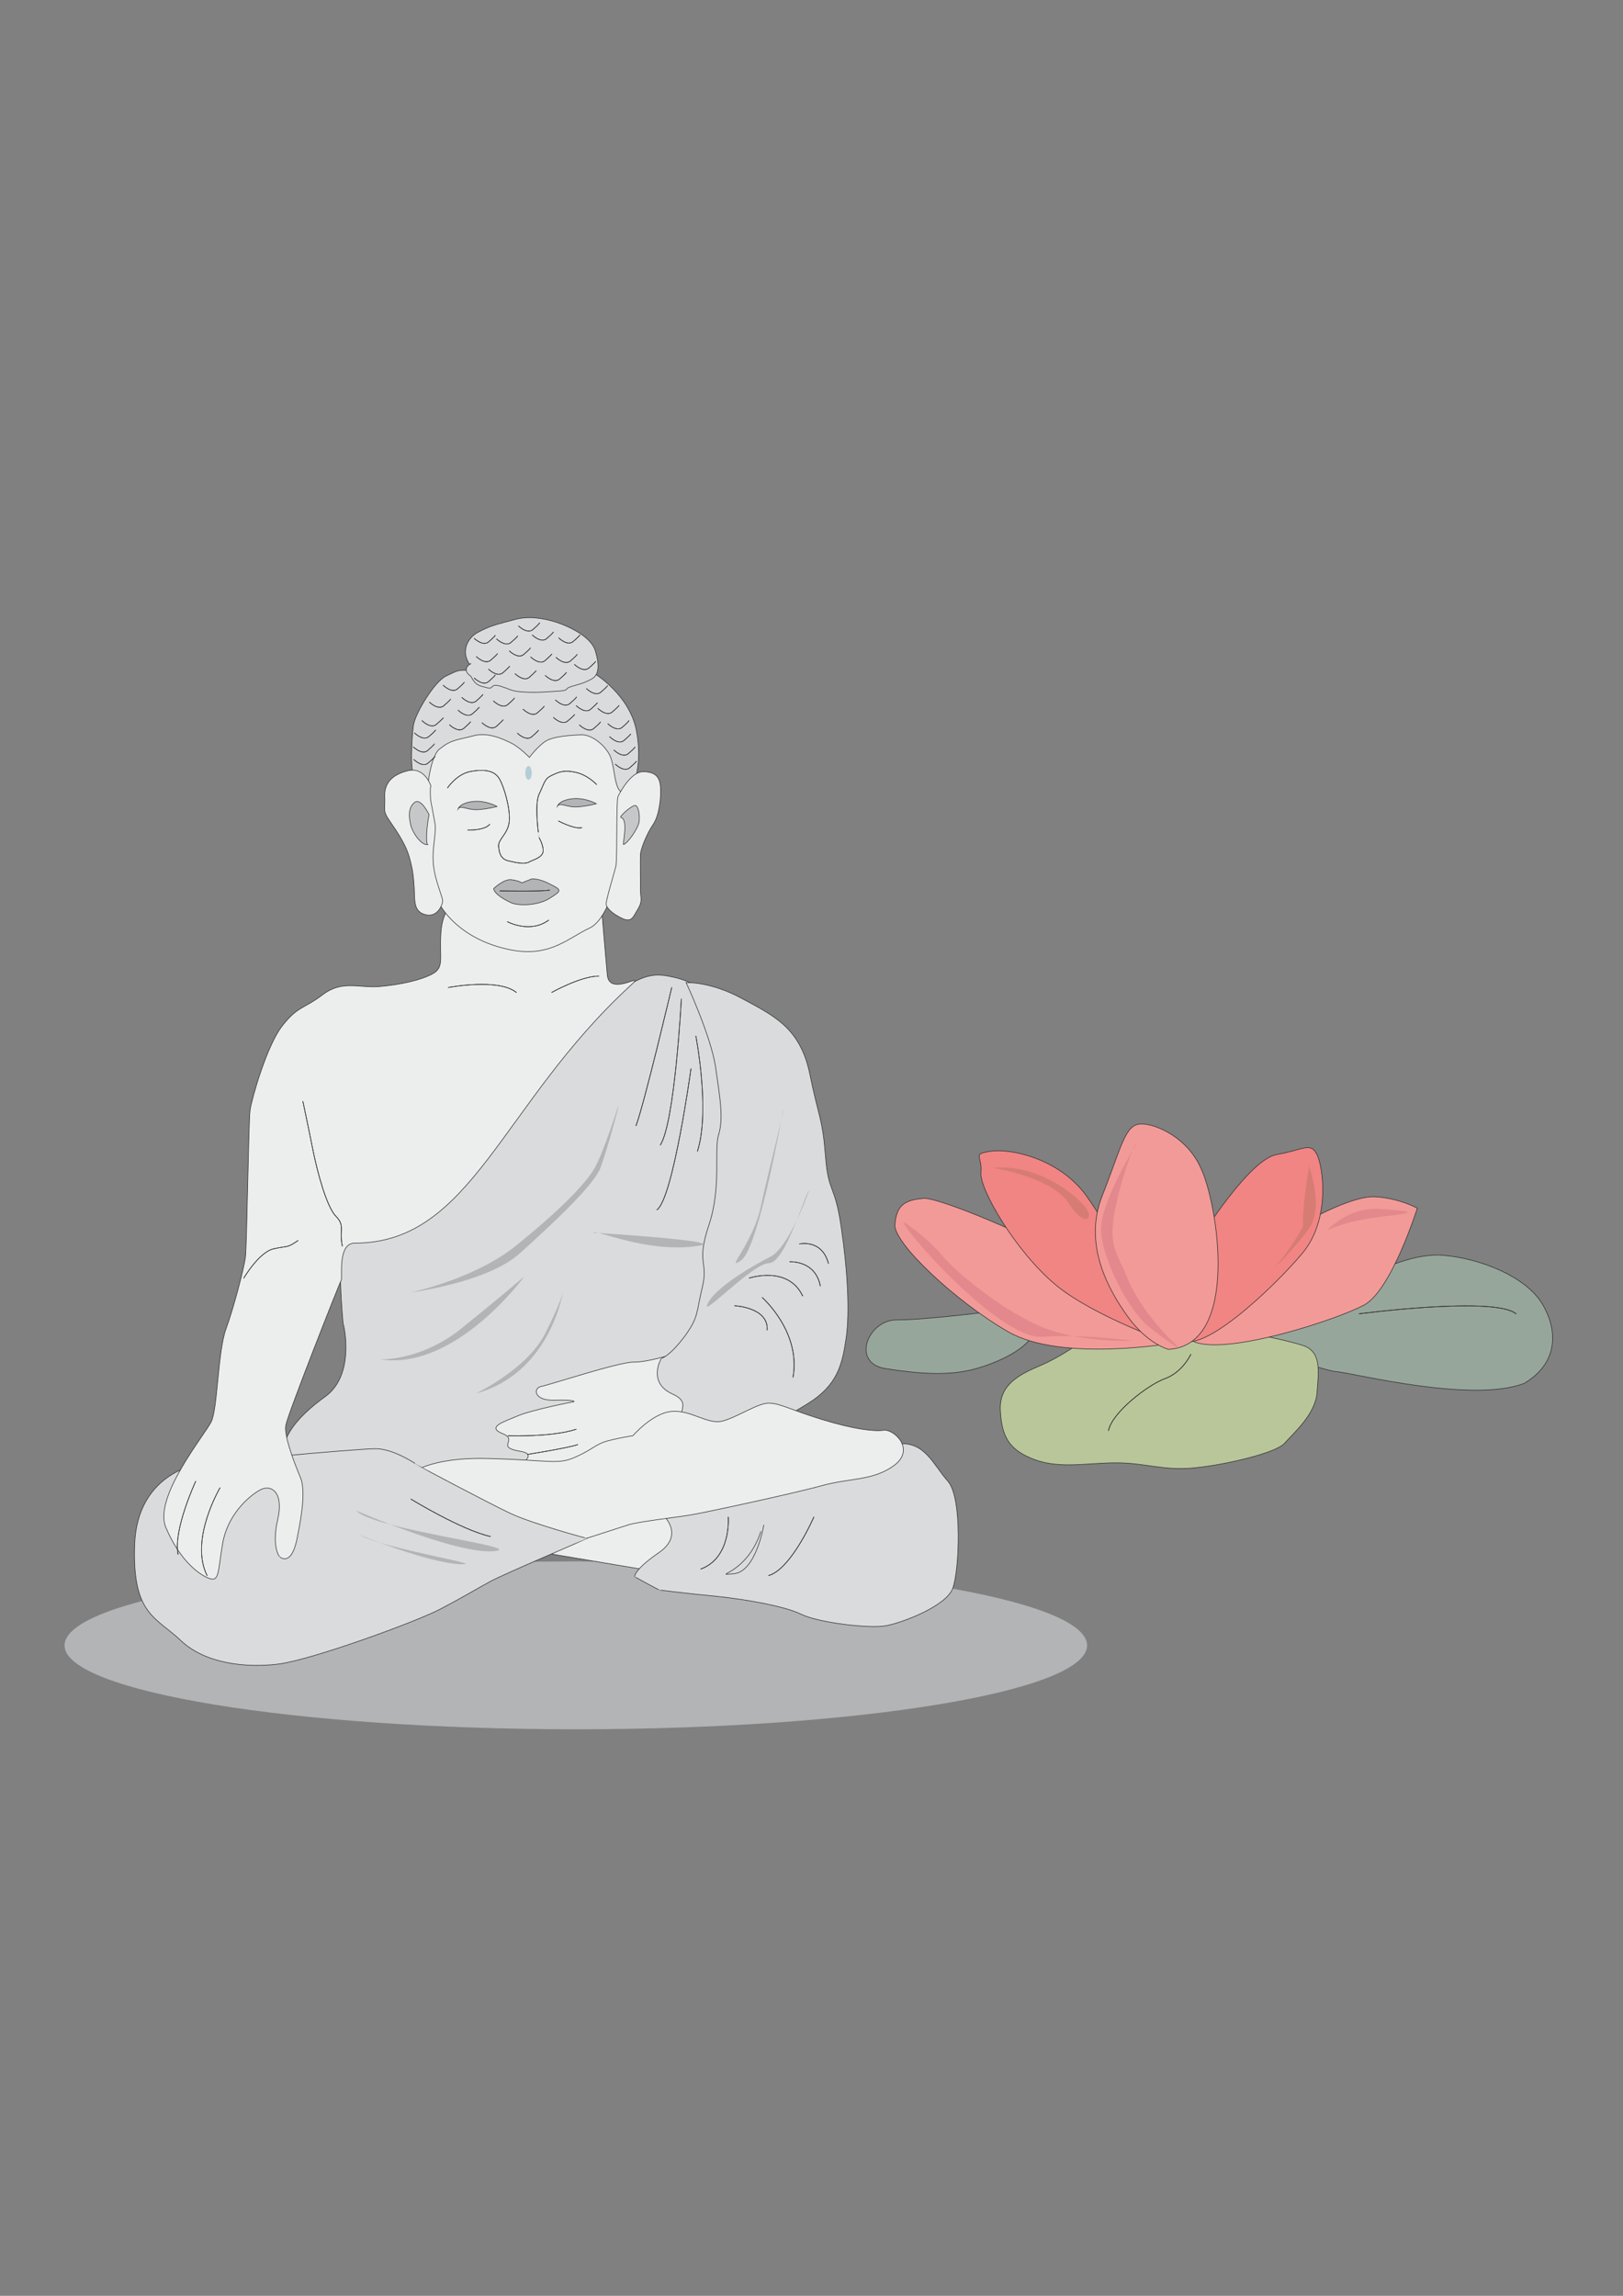 <?xml version="1.0" encoding="utf-8"?>
<!-- Created by UniConvertor 2.0rc4 (https://sk1project.net/) -->
<svg xmlns="http://www.w3.org/2000/svg" height="841.89pt" viewBox="0 0 595.276 841.89" width="595.276pt" version="1.1" xmlns:xlink="http://www.w3.org/1999/xlink" id="b99e8780-f612-11ea-95ff-dcc15c148e23">

<rect x="0" y="0" width="595.276" height="841.89" fill="#808080" stroke="none"/>

<g>
	<path style="fill:#b2b4b6;" d="M 211.31,572.577 C 314.486,572.577 398.726,586.401 398.726,603.393 398.726,620.313 314.486,634.137 211.31,634.137 107.918,634.137 23.678,620.313 23.678,603.393 23.678,586.401 107.918,572.577 211.31,572.577 L 211.31,572.577 Z" />
	<path style="stroke-miterlimit:10.433;stroke:#2d2c2b;stroke-width:0.216;stroke-linecap:round;fill:#eceded;" d="M 188.774,567.609 L 238.022,575.889 C 238.022,575.889 254.654,570.561 252.854,562.281 251.054,553.929 244.574,549.753 244.574,549.753 244.574,549.753 189.422,568.689 188.774,567.609 L 188.774,567.609 Z" />
	<path style="stroke-miterlimit:10.433;stroke:#2d2c2b;stroke-width:0.216;stroke-linecap:round;fill:#d9dbdc;" d="M 243.35,555.729 C 243.35,555.729 251.126,562.857 241.694,569.337 232.19,575.889 232.766,578.265 232.838,578.193 232.766,578.265 241.694,583.089 241.766,583.017 241.694,583.089 251.63,584.313 262.934,585.393 274.31,586.617 287.918,589.065 293.822,591.945 299.798,594.969 319.238,597.417 325.214,596.121 331.118,594.969 347.102,588.993 349.478,582.369 351.854,575.889 353.006,549.177 347.678,543.201 342.35,537.225 339.398,528.801 329.894,529.449 320.39,530.097 246.302,554.577 243.35,555.729 L 243.35,555.729 Z" />
	<path style="stroke-miterlimit:10.433;stroke:#2d2c2b;stroke-width:0.216;stroke-linecap:round;fill:#d9dbdc;" d="M 125.846,485.385 C 125.846,485.385 123.038,457.233 126.998,455.577 131.102,453.921 134.414,453.129 147.446,441.537 160.478,429.945 176.462,385.521 203.534,374.721 230.606,363.921 233.342,355.641 245.15,357.945 256.958,360.249 270.638,365.649 267.11,412.161 263.582,458.529 255.806,471.201 267.686,483.009 279.566,494.745 304.478,513.249 283.742,525.129 262.934,537.009 155.15,543.345 138.302,543.561 121.526,543.777 110.51,552.057 105.254,540.609 99.854,529.305 108.782,519.729 119.438,512.025 129.95,504.249 126.422,487.041 125.846,485.385 L 125.846,485.385 Z" />
	<path style="stroke-miterlimit:10.433;stroke:#2d2c2b;stroke-width:0.216;stroke-linecap:round;fill:#eceded;" d="M 246.374,496.689 C 246.374,496.689 237.59,499.569 232.262,499.497 226.862,499.497 201.518,507.849 198.494,508.425 195.47,509.001 195.758,513.681 203.246,513.465 210.734,513.249 210.95,513.969 210.374,514.041 209.798,514.113 195.254,516.993 190.214,519.081 185.03,521.313 178.19,523.257 184.31,525.705 190.43,528.153 181.358,530.601 190.79,532.185 199.862,533.697 183.59,539.097 198.494,538.233 213.398,537.441 242.27,526.857 250.478,525.057 258.83,523.401 261.206,519.801 268.334,517.929 275.462,516.201 292.67,515.049 292.67,514.977 292.67,515.049 296.918,510.297 292.67,506.625 288.494,503.097 272.438,500.145 265.382,500.721 258.182,501.297 245.942,495.465 246.374,496.689 L 246.374,496.689 Z" />
	<path style="stroke-miterlimit:10.433;stroke:#2d2c2b;stroke-width:0.216;stroke-linecap:round;fill:#d9dbdc;" d="M 251.63,360.321 C 251.63,360.321 260.27,359.817 271.862,366.009 283.454,372.273 293.318,376.665 296.918,393.369 300.302,410.073 301.598,409.569 302.75,423.609 303.758,437.793 306.134,433.689 308.51,449.817 310.886,465.945 311.75,481.209 310.31,490.929 308.87,500.649 307.07,508.065 296.198,514.761 285.182,521.601 264.662,532.401 254.078,526.137 243.638,519.873 256.022,515.409 246.734,511.233 237.302,507.057 242.486,498.201 242.558,498.129 242.486,498.201 245.366,497.625 251.054,490.137 256.382,482.793 255.302,481.497 257.606,471.993 259.91,462.489 255.23,463.497 259.982,449.313 264.734,435.129 261.782,421.809 263.582,416.049 265.382,410.145 264.158,403.089 262.43,391.137 260.558,379.185 251.126,359.169 251.63,360.321 L 251.63,360.321 Z" />
	<path style="stroke-miterlimit:10.433;stroke:#2d2c2b;stroke-width:0.216;stroke-linecap:round;fill:#eceded;" d="M 150.182,540.825 C 150.182,540.825 156.734,534.201 179.27,534.849 201.806,535.425 204.758,537.297 211.31,534.201 217.862,531.249 218.438,529.521 223.19,528.297 227.942,527.073 232.118,526.497 232.118,526.497 232.118,526.497 239.318,518.145 246.374,517.569 253.43,516.993 259.478,522.393 264.734,521.169 270.062,519.945 277.766,514.545 281.942,514.545 286.118,514.545 289.718,516.921 301.454,520.521 313.19,524.121 320.534,524.985 324.134,524.481 327.734,523.977 335.798,531.249 328.166,537.225 320.39,543.057 312.038,541.905 301.454,544.785 290.87,547.737 256.958,555.009 253.43,555.513 249.902,556.161 235.07,557.889 230.894,559.041 226.718,560.337 208.934,566.241 204.182,567.465 199.43,568.689 150.758,538.449 150.182,540.825 L 150.182,540.825 Z" />
	<path style="stroke-miterlimit:10.433;stroke:#2d2c2b;stroke-width:0.216;stroke-linecap:round;fill:#d9dbdc;" d="M 71.774,537.225 C 71.774,537.225 50.39,540.609 49.382,566.313 48.446,592.017 57.158,592.953 66.158,601.449 74.942,609.945 89.774,611.745 102.086,610.233 114.254,608.721 152.558,594.753 161.486,590.073 170.414,585.393 174.518,582.801 179.846,579.921 185.174,577.041 215.414,564.225 215.414,564.153 215.414,564.225 195.11,558.753 186.974,554.865 178.91,551.049 153.71,537.657 153.71,537.585 153.71,537.657 144.854,531.249 137.798,531.249 130.598,531.249 72.35,536.649 71.774,537.225 L 71.774,537.225 Z" />
	<path style="stroke-miterlimit:10.433;stroke:#2d2c2b;stroke-width:0.216;stroke-linecap:round;fill:#eceded;" d="M 166.814,330.513 C 166.814,330.513 162.206,333.321 161.702,342.177 161.126,351.105 162.998,354.633 158.822,357.009 154.646,359.385 146.798,361.113 139.238,361.761 131.678,362.409 125.558,359.313 118.43,364.713 111.302,370.113 109.358,368.817 103.598,376.089 97.838,383.361 92.294,403.017 91.718,407.121 91.142,411.225 90.566,457.017 89.99,461.193 89.414,465.297 85.886,479.049 82.862,487.401 79.838,495.753 79.838,516.633 77.462,521.385 75.158,526.137 56.15,549.033 60.83,560.121 65.51,571.209 71.918,576.753 76.238,578.625 80.558,580.497 79.838,576.681 81.638,566.097 83.438,555.513 91.07,548.817 95.246,546.441 99.422,544.065 104.174,547.161 101.87,557.169 99.566,567.105 102.446,570.849 102.518,570.777 102.446,570.849 106.766,574.953 108.926,564.369 111.086,553.785 111.95,546.081 110.15,541.689 108.35,537.441 104.102,526.785 104.822,522.681 105.542,518.577 124.262,471.201 125.198,469.329 125.63,468.465 123.758,455.865 130.094,455.865 173.078,455.865 183.734,405.033 231.254,361.401 237.662,355.569 223.55,365.865 222.758,357.585 222.182,351.609 220.814,335.049 220.814,335.049 220.814,335.049 194.75,338.577 166.814,330.513 L 166.814,330.513 Z" />
	<path style="stroke-miterlimit:10.433;stroke:#2d2c2b;stroke-width:0.216;stroke-linecap:round;fill:#eceded;" d="M 152.198,286.665 C 152.198,286.665 155.294,272.553 163.574,268.233 171.854,263.913 184.022,262.041 188.342,265.137 192.662,268.233 210.518,262.977 216.278,264.201 222.038,265.425 234.062,281.409 232.19,295.017 230.318,308.841 224.918,336.417 216.278,340.305 207.638,344.337 200.942,352.041 184.382,347.649 167.822,343.401 160.838,332.385 160.19,328.929 159.542,325.617 157.526,313.953 155.078,309.633 152.486,305.313 152.486,286.089 152.198,286.665 L 152.198,286.665 Z" />
	<path style="stroke-miterlimit:10.433;stroke:#2d2c2b;stroke-width:0.216;stroke-linecap:round;fill:#d9dbdc;" d="M 157.022,291.633 C 157.022,291.633 154.358,286.305 152.27,285.081 150.182,283.857 151.046,270.321 151.622,266.073 152.198,261.753 159.326,249.945 163.574,247.929 167.822,245.913 167.822,245.769 171.134,245.769 174.446,245.769 215.054,245.481 216.854,246.273 218.654,247.209 230.894,254.985 233.414,267.873 235.934,280.761 232.19,291.921 228.518,290.769 224.846,289.617 225.854,280.473 223.262,276.225 220.67,271.977 216.134,269.313 213.182,269.457 210.23,269.601 202.454,269.817 199.43,272.265 196.406,274.641 194.174,277.737 194.174,277.737 194.174,277.737 190.574,273.993 187.478,272.481 184.382,270.969 178.91,268.377 173.654,269.817 168.398,271.257 165.518,271.185 161.774,274.281 157.598,276.441 156.302,291.273 157.022,291.633 L 157.022,291.633 Z" />
	<path style="stroke-miterlimit:10.433;stroke:#2d2c2b;stroke-width:0.216;stroke-linecap:round;fill:#eceded;" d="M 158.03,288.177 C 158.03,288.177 155.798,281.121 149.606,282.633 143.414,284.145 140.894,287.529 141.11,292.209 141.326,296.961 140.174,297.105 142.982,301.137 145.79,305.169 148.814,309.777 150.038,314.025 151.262,318.273 151.622,320.793 151.91,325.401 152.198,330.009 151.478,334.257 156.014,335.409 160.406,336.561 162.206,331.953 162.35,330.585 162.566,329.217 159.542,323.169 158.966,317.049 158.39,310.929 160.118,305.457 159.542,302.001 158.966,298.689 157.958,293.505 157.958,293.505 157.958,293.505 157.598,289.185 158.03,288.177 L 158.03,288.177 Z" />
	<path style="stroke-miterlimit:10.433;stroke:#2d2c2b;stroke-width:0.216;stroke-linecap:round;fill:#eceded;" d="M 226.646,292.137 C 226.646,292.137 230.966,282.993 235.862,282.993 240.758,282.993 242.054,285.297 242.27,288.825 242.486,292.209 241.91,298.905 239.534,302.361 237.158,305.817 235.07,311.289 234.926,313.089 234.782,314.889 234.926,324.825 234.926,326.985 234.926,329.145 235.79,330.369 233.99,333.321 232.19,336.273 231.758,338.433 228.158,336.777 224.702,335.121 222.398,333.033 222.326,331.521 222.254,330.009 225.278,320.217 225.926,317.481 226.43,313.161 225.998,294.297 226.646,292.137 L 226.646,292.137 Z" />
	<path style="stroke-miterlimit:10.433;stroke:#2d2c2b;stroke-width:0.216;stroke-linecap:round;fill:#d9dbdc;" d="M 172.646,243.321 C 172.646,243.321 172.358,244.689 171.134,241.449 169.91,238.137 171.35,234.105 175.166,231.945 179.198,229.785 181.358,229.209 185.03,228.201 188.702,227.337 189.998,226.473 194.822,226.473 199.574,226.689 204.614,227.985 209.51,230.433 214.406,232.881 217.502,235.761 218.366,238.713 219.23,241.593 220.526,246.921 217.214,248.865 213.902,250.809 211.598,251.025 209.15,251.889 206.774,252.681 209.222,253.185 204.326,253.473 199.43,253.761 196.838,254.049 192.014,253.761 187.19,253.473 187.334,252.753 183.446,251.601 179.558,250.449 181.286,253.041 178.55,252.177 175.814,251.457 174.446,251.385 172.718,248.001 172.718,248.001 168.902,245.769 172.646,243.321 L 172.646,243.321 Z" />
	<g>
		<path style="stroke-miterlimit:10.433;stroke:#2d2c2b;stroke-width:0.216;stroke-linecap:round;fill:none;" d="M 164.15,288.897 C 164.15,288.897 167.534,283.857 172.502,282.921 177.542,281.985 181.358,282.489 183.158,285.585 184.958,288.609 187.334,297.033 186.758,301.497 186.182,305.961 182.582,307.833 182.87,310.425 183.158,313.161 183.806,315.177 186.758,315.753 189.71,316.473 192.734,316.977 194.174,316.041 195.614,315.249 199.214,314.457 199.214,311.937 199.214,309.561 197.702,307.185 197.702,307.113 197.702,307.185 195.902,295.305 197.702,291.273 199.502,287.673 199.574,285.657 202.166,284.433 204.758,283.209 206.63,282.201 211.094,283.209 215.558,284.145 218.798,287.673 218.798,287.673" />
		<path style="stroke-miterlimit:10.433;stroke:#2d2c2b;stroke-width:0.216;stroke-linecap:round;fill:none;" d="M 164.15,288.897 C 164.15,288.897 167.534,283.857 172.502,282.921 177.542,281.985 181.358,282.489 183.158,285.585 184.958,288.609 187.334,297.033 186.758,301.497 186.182,305.961 182.582,307.833 182.87,310.425 183.158,313.161 183.806,315.177 186.758,315.753 189.71,316.473 192.734,316.977 194.174,316.041 195.614,315.249 199.214,314.457 199.214,311.937 199.214,309.561 197.702,307.185 197.702,307.113 197.702,307.185 195.902,295.305 197.702,291.273 199.502,287.673 199.574,285.657 202.166,284.433 204.758,283.209 206.63,282.201 211.094,283.209 215.558,284.145 218.798,287.673 218.798,287.673" />
	</g>
	<path style="stroke-miterlimit:10.433;stroke:#2d2c2b;stroke-width:0.216;stroke-linecap:round;fill:#b2b4b6;" d="M 168.038,296.601 C 168.038,296.601 168.614,294.513 173.366,293.937 178.118,293.361 182.294,295.737 182.294,295.737 182.294,295.737 179.342,296.601 175.454,296.889 171.566,297.177 168.902,295.089 168.038,296.601 L 168.038,296.601 Z" />
	<path style="stroke-miterlimit:10.433;stroke:#2d2c2b;stroke-width:0.216;stroke-linecap:round;fill:#b2b4b6;" d="M 204.47,295.593 C 204.47,295.593 205.046,293.505 209.798,292.929 214.55,292.353 218.726,294.729 218.726,294.729 218.726,294.729 215.774,295.593 211.886,295.881 207.998,296.169 205.334,294.081 204.47,295.593 L 204.47,295.593 Z" />
	<g>
		<path style="stroke-miterlimit:10.433;stroke:#2d2c2b;stroke-width:0.216;stroke-linecap:round;fill:none;" d="M 171.566,304.377 C 171.566,304.377 177.542,304.665 179.63,302.289" />
		<path style="stroke-miterlimit:10.433;stroke:#2d2c2b;stroke-width:0.216;stroke-linecap:round;fill:none;" d="M 171.566,304.377 C 171.566,304.377 177.542,304.665 179.63,302.289" />
	</g>
	<g>
		<path style="stroke-miterlimit:10.433;stroke:#2d2c2b;stroke-width:0.216;stroke-linecap:round;fill:none;" d="M 204.83,301.065 C 204.83,301.065 210.662,304.161 213.398,303.513" />
		<path style="stroke-miterlimit:10.433;stroke:#2d2c2b;stroke-width:0.216;stroke-linecap:round;fill:none;" d="M 204.83,301.065 C 204.83,301.065 210.662,304.161 213.398,303.513" />
	</g>
	<path style="stroke-miterlimit:10.433;stroke:#2d2c2b;stroke-width:0.216;stroke-linecap:round;fill:#b2b4b6;" d="M 181.07,325.833 C 181.07,325.833 184.814,322.305 187.478,322.593 190.142,322.881 191.438,323.745 191.438,323.745 L 194.822,322.377 C 194.822,322.377 197.198,321.801 201.662,324.177 206.126,326.409 206.126,326.553 201.59,329.433 197.054,332.241 189.998,332.169 187.622,331.089 185.534,330.225 181.214,327.849 181.07,325.833 L 181.07,325.833 Z" />
	<g>
		<path style="stroke-miterlimit:10.433;stroke:#2d2c2b;stroke-width:0.216;stroke-linecap:round;fill:none;" d="M 183.374,326.697 C 183.374,326.697 198.926,326.985 201.59,326.409" />
		<path style="stroke-miterlimit:10.433;stroke:#2d2c2b;stroke-width:0.216;stroke-linecap:round;fill:none;" d="M 183.374,326.697 C 183.374,326.697 198.926,326.985 201.59,326.409" />
	</g>
	<g>
		<path style="stroke-miterlimit:10.433;stroke:#2d2c2b;stroke-width:0.216;stroke-linecap:round;fill:none;" d="M 186.11,338.001 C 186.11,338.001 194.39,342.465 201.23,337.425" />
		<path style="stroke-miterlimit:10.433;stroke:#2d2c2b;stroke-width:0.216;stroke-linecap:round;fill:none;" d="M 186.11,338.001 C 186.11,338.001 194.39,342.465 201.23,337.425" />
	</g>
	<path style="fill:#b5cdd7;" d="M 193.886,280.905 C 194.534,280.905 195.038,282.057 195.038,283.425 195.038,284.793 194.534,285.945 193.886,285.945 193.166,285.945 192.662,284.793 192.662,283.425 192.662,282.057 193.166,280.905 193.886,280.905 L 193.886,280.905 Z" />
	<path style="stroke-miterlimit:10.433;stroke:#2d2c2b;stroke-width:0.216;stroke-linecap:round;fill:#c6c7c9;" d="M 157.382,298.761 C 157.382,298.761 154.43,292.497 152.126,294.225 149.822,295.953 149.894,299.049 150.542,302.073 151.046,305.169 154.646,310.209 156.878,309.705 156.086,309.273 156.518,302.505 157.382,298.761 L 157.382,298.761 Z" />
	<path style="stroke-miterlimit:10.433;stroke:#2d2c2b;stroke-width:0.216;stroke-linecap:round;fill:#c6c7c9;" d="M 227.726,299.769 C 226.934,299.553 231.686,295.305 232.982,295.377 234.278,295.449 234.854,299.913 234.278,301.929 233.702,304.017 230.534,308.985 228.662,309.705 228.446,308.985 230.462,300.273 227.726,299.769 L 227.726,299.769 Z" />
	<g>
		<path style="stroke-miterlimit:10.433;stroke:#2d2c2b;stroke-width:0.216;stroke-linecap:round;fill:none;" d="M 111.086,403.881 C 111.086,403.881 112.814,411.873 114.614,420.945 116.414,430.089 119.87,442.689 123.254,446.073 126.638,449.457 124.334,451.257 125.558,456.945" />
		<path style="stroke-miterlimit:10.433;stroke:#2d2c2b;stroke-width:0.216;stroke-linecap:round;fill:none;" d="M 111.086,403.881 C 111.086,403.881 112.814,411.873 114.614,420.945 116.414,430.089 119.87,442.689 123.254,446.073 126.638,449.457 124.334,451.257 125.558,456.945" />
	</g>
	<g>
		<path style="stroke-miterlimit:10.433;stroke:#2d2c2b;stroke-width:0.216;stroke-linecap:round;fill:none;" d="M 89.414,468.681 C 89.414,468.681 94.958,459.177 100.358,457.953 105.758,456.729 105.11,457.809 109.286,454.929" />
		<path style="stroke-miterlimit:10.433;stroke:#2d2c2b;stroke-width:0.216;stroke-linecap:round;fill:none;" d="M 89.414,468.681 C 89.414,468.681 94.958,459.177 100.358,457.953 105.758,456.729 105.11,457.809 109.286,454.929" />
	</g>
	<g>
		<path style="stroke-miterlimit:10.433;stroke:#2d2c2b;stroke-width:0.216;stroke-linecap:round;fill:none;" d="M 164.438,362.121 C 164.438,362.121 182.798,358.593 189.35,363.921" />
		<path style="stroke-miterlimit:10.433;stroke:#2d2c2b;stroke-width:0.216;stroke-linecap:round;fill:none;" d="M 164.438,362.121 C 164.438,362.121 182.798,358.593 189.35,363.921" />
	</g>
	<g>
		<path style="stroke-miterlimit:10.433;stroke:#2d2c2b;stroke-width:0.216;stroke-linecap:round;fill:none;" d="M 202.382,363.921 C 202.382,363.921 213.038,357.945 219.59,357.945" />
		<path style="stroke-miterlimit:10.433;stroke:#2d2c2b;stroke-width:0.216;stroke-linecap:round;fill:none;" d="M 202.382,363.921 C 202.382,363.921 213.038,357.945 219.59,357.945" />
	</g>
	<path style="stroke-miterlimit:10.433;stroke:#2d2c2b;stroke-width:0.216;stroke-linecap:round;fill:#97a69b;" d="M 496.862,470.913 C 496.862,470.913 459.422,493.017 459.494,492.945 459.422,493.017 484.622,502.593 490.382,503.025 496.142,503.457 539.99,514.689 559.07,507.273 571.598,499.857 571.526,487.761 565.55,477.969 559.502,468.105 543.014,461.481 529.334,460.329 515.726,459.105 496.502,470.193 496.862,470.913 L 496.862,470.913 Z" />
	<path style="stroke-miterlimit:10.433;stroke:#2d2c2b;stroke-width:0.216;stroke-linecap:round;fill:#97a69b;" d="M 366.11,480.633 C 366.11,480.633 339.398,484.089 328.886,484.017 318.374,483.945 311.966,499.857 324.782,501.873 337.598,503.889 348.47,504.609 358.046,501.873 367.55,499.137 375.614,494.745 378.566,489.993 381.518,485.241 365.102,481.137 366.11,480.633 L 366.11,480.633 Z" />
	<path style="stroke-miterlimit:10.433;stroke:#2d2c2b;stroke-width:0.216;stroke-linecap:round;fill:#b9c69a;" d="M 397.574,491.361 C 397.574,491.361 389.87,497.193 381.662,500.721 373.454,504.177 366.398,507.921 366.902,517.281 367.406,526.641 369.926,531.681 379.358,535.209 388.79,538.737 398.798,536.433 409.454,536.433 420.11,536.433 427.238,539.529 438.542,538.233 449.846,537.081 468.134,532.761 471.158,529.233 474.182,525.777 482.462,518.649 483.038,510.801 483.614,503.097 484.766,495.969 478.286,493.521 471.806,491.361 458.702,488.913 458.702,488.913 458.702,488.913 396.566,493.017 397.574,491.361 L 397.574,491.361 Z" />
	<path style="stroke-miterlimit:10.433;stroke:#2d2c2b;stroke-width:0.216;stroke-linecap:round;fill:#f29a98;" d="M 430.19,492.513 C 430.19,492.513 389.222,499.641 369.71,488.337 350.126,477.033 327.518,455.577 328.238,449.025 328.814,442.473 331.19,440.025 338.894,439.449 346.598,438.873 426.086,472.209 430.19,492.513 L 430.19,492.513 Z" />
	<path style="stroke-miterlimit:10.433;stroke:#2d2c2b;stroke-width:0.216;stroke-linecap:round;fill:#f08584;" d="M 430.838,493.089 C 430.838,493.089 401.246,482.937 387.062,471.057 372.806,459.177 359.198,436.209 359.774,429.945 360.35,423.681 356.318,423.249 363.374,422.169 370.43,421.089 388.214,424.617 398.294,438.297 408.374,451.977 431.486,495.249 430.838,493.089 L 430.838,493.089 Z" />
	<path style="stroke-miterlimit:10.433;stroke:#2d2c2b;stroke-width:0.216;stroke-linecap:round;fill:#f29a98;" d="M 478.286,448.449 C 478.286,448.449 495.566,438.369 504.422,438.873 513.206,439.377 519.83,443.049 519.83,443.049 519.83,443.049 510.326,473.289 500.246,478.617 490.166,483.945 451.79,496.545 438.686,492.297 425.582,488.193 479.438,449.529 478.286,448.449 L 478.286,448.449 Z" />
	<path style="stroke-miterlimit:10.433;stroke:#2d2c2b;stroke-width:0.216;stroke-linecap:round;fill:#f08584;" d="M 440.342,453.777 C 440.342,453.777 458.126,425.193 468.206,423.393 478.286,421.593 480.662,418.713 483.038,423.393 485.414,428.145 487.934,447.297 477.71,459.537 467.486,471.849 438.254,499.713 432.134,489.993 423.278,486.393 440.99,452.553 440.342,453.777 L 440.342,453.777 Z" />
	<path style="stroke-miterlimit:10.433;stroke:#2d2c2b;stroke-width:0.216;stroke-linecap:round;fill:#f29a98;" d="M 428.534,494.817 C 428.534,494.817 421.046,492.945 413.774,483.009 406.502,473.001 397.142,456.225 404.342,438.297 411.398,420.441 412.622,412.161 418.598,412.161 424.43,412.161 435.59,417.489 440.342,428.145 446.678,441.033 454.958,493.449 428.534,494.817 L 428.534,494.817 Z" />
	<g>
		<path style="stroke-miterlimit:10.433;stroke:#2d2c2b;stroke-width:0.216;stroke-linecap:round;fill:none;" d="M 436.742,496.689 C 436.742,496.689 433.718,503.241 427.31,505.545 420.83,507.921 407.798,518.073 406.574,524.625" />
		<path style="stroke-miterlimit:10.433;stroke:#2d2c2b;stroke-width:0.216;stroke-linecap:round;fill:none;" d="M 436.742,496.689 C 436.742,496.689 433.718,503.241 427.31,505.545 420.83,507.921 407.798,518.073 406.574,524.625" />
	</g>
	<g>
		<path style="stroke-miterlimit:10.433;stroke:#2d2c2b;stroke-width:0.216;stroke-linecap:round;fill:none;" d="M 498.518,481.785 C 498.518,481.785 548.27,475.233 556.046,481.785" />
		<path style="stroke-miterlimit:10.433;stroke:#2d2c2b;stroke-width:0.216;stroke-linecap:round;fill:none;" d="M 498.518,481.785 C 498.518,481.785 548.27,475.233 556.046,481.785" />
	</g>
	<path style="fill:#b2b4b6;" d="M 226.718,405.609 C 226.718,405.609 221.39,422.817 217.862,428.721 214.334,434.625 204.758,444.273 189.35,456.729 173.942,469.185 150.182,474.081 150.254,474.009 150.254,474.009 178.694,470.409 190.646,459.609 202.454,448.953 217.934,434.625 220.31,428.073 222.686,421.521 227.294,404.961 226.718,405.609 L 226.718,405.609 Z" />
	<path style="fill:#b2b4b6;" d="M 139.454,498.489 C 139.454,498.489 154.358,499.137 169.19,487.185 184.022,475.233 192.302,468.105 192.302,468.105 192.302,468.105 167.102,502.737 139.454,498.489 L 139.454,498.489 Z" />
	<path style="fill:#b2b4b6;" d="M 174.518,511.017 C 174.518,511.017 193.454,502.017 200.006,488.913 206.558,475.809 206.558,473.433 206.558,473.433 206.558,473.433 202.022,503.529 174.518,511.017 L 174.518,511.017 Z" />
	<path style="fill:#b2b4b6;" d="M 256.454,456.801 C 237.806,459.897 218.006,450.537 217.574,452.049 217.646,451.977 267.254,455.145 256.454,456.801 L 256.454,456.801 Z" />
	<g>
		<path style="stroke-miterlimit:10.433;stroke:#2d2c2b;stroke-width:0.216;stroke-linecap:round;fill:none;" d="M 246.374,362.121 C 246.374,362.121 236.222,405.105 233.27,412.809" />
		<path style="stroke-miterlimit:10.433;stroke:#2d2c2b;stroke-width:0.216;stroke-linecap:round;fill:none;" d="M 246.374,362.121 C 246.374,362.121 236.222,405.105 233.27,412.809" />
	</g>
	<g>
		<path style="stroke-miterlimit:10.433;stroke:#2d2c2b;stroke-width:0.216;stroke-linecap:round;fill:none;" d="M 249.902,366.297 C 249.902,366.297 247.526,411.585 242.198,419.865" />
		<path style="stroke-miterlimit:10.433;stroke:#2d2c2b;stroke-width:0.216;stroke-linecap:round;fill:none;" d="M 249.902,366.297 C 249.902,366.297 247.526,411.585 242.198,419.865" />
	</g>
	<g>
		<path style="stroke-miterlimit:10.433;stroke:#2d2c2b;stroke-width:0.216;stroke-linecap:round;fill:none;" d="M 253.43,391.929 C 253.43,391.929 246.878,439.449 240.974,443.625" />
		<path style="stroke-miterlimit:10.433;stroke:#2d2c2b;stroke-width:0.216;stroke-linecap:round;fill:none;" d="M 253.43,391.929 C 253.43,391.929 246.878,439.449 240.974,443.625" />
	</g>
	<g>
		<path style="stroke-miterlimit:10.433;stroke:#2d2c2b;stroke-width:0.216;stroke-linecap:round;fill:none;" d="M 255.23,379.977 C 255.23,379.977 260.558,407.409 255.806,422.169" />
		<path style="stroke-miterlimit:10.433;stroke:#2d2c2b;stroke-width:0.216;stroke-linecap:round;fill:none;" d="M 255.23,379.977 C 255.23,379.977 260.558,407.409 255.806,422.169" />
	</g>
	<path style="fill:#b2b4b6;" d="M 287.27,406.833 C 287.27,406.833 278.414,457.377 271.934,462.057 265.382,466.809 276.11,456.153 279.062,442.401 282.014,428.649 287.918,406.257 287.27,406.833 L 287.27,406.833 Z" />
	<path style="fill:#b2b4b6;" d="M 296.774,436.497 C 296.774,436.497 289.574,457.305 282.59,460.833 275.534,464.433 262.43,472.137 259.55,478.041 256.526,484.089 276.038,463.209 282.014,463.209 287.99,463.209 295.046,438.225 296.774,436.497 L 296.774,436.497 Z" />
	<g>
		<path style="stroke-miterlimit:10.433;stroke:#2d2c2b;stroke-width:0.216;stroke-linecap:round;fill:none;" d="M 269.486,478.833 C 269.486,478.833 281.942,479.409 281.366,487.761" />
		<path style="stroke-miterlimit:10.433;stroke:#2d2c2b;stroke-width:0.216;stroke-linecap:round;fill:none;" d="M 269.486,478.833 C 269.486,478.833 281.942,479.409 281.366,487.761" />
	</g>
	<g>
		<path style="stroke-miterlimit:10.433;stroke:#2d2c2b;stroke-width:0.216;stroke-linecap:round;fill:none;" d="M 279.566,475.809 C 279.566,475.809 293.822,488.337 290.87,505.041" />
		<path style="stroke-miterlimit:10.433;stroke:#2d2c2b;stroke-width:0.216;stroke-linecap:round;fill:none;" d="M 279.566,475.809 C 279.566,475.809 293.822,488.337 290.87,505.041" />
	</g>
	<g>
		<path style="stroke-miterlimit:10.433;stroke:#2d2c2b;stroke-width:0.216;stroke-linecap:round;fill:none;" d="M 274.814,468.681 C 274.814,468.681 288.998,463.929 294.398,475.233" />
		<path style="stroke-miterlimit:10.433;stroke:#2d2c2b;stroke-width:0.216;stroke-linecap:round;fill:none;" d="M 274.814,468.681 C 274.814,468.681 288.998,463.929 294.398,475.233" />
	</g>
	<g>
		<path style="stroke-miterlimit:10.433;stroke:#2d2c2b;stroke-width:0.216;stroke-linecap:round;fill:none;" d="M 289.646,462.705 C 289.646,462.705 299.078,462.057 300.878,471.633" />
		<path style="stroke-miterlimit:10.433;stroke:#2d2c2b;stroke-width:0.216;stroke-linecap:round;fill:none;" d="M 289.646,462.705 C 289.646,462.705 299.078,462.057 300.878,471.633" />
	</g>
	<g>
		<path style="stroke-miterlimit:10.433;stroke:#2d2c2b;stroke-width:0.216;stroke-linecap:round;fill:none;" d="M 293.246,456.153 C 293.246,456.153 301.454,454.281 303.83,463.281" />
		<path style="stroke-miterlimit:10.433;stroke:#2d2c2b;stroke-width:0.216;stroke-linecap:round;fill:none;" d="M 293.246,456.153 C 293.246,456.153 301.454,454.281 303.83,463.281" />
	</g>
	<path style="fill:#b2b4b6;" d="M 130.598,553.929 C 130.598,553.929 167.462,570.057 181.07,568.833 194.678,567.537 137.15,560.985 130.598,553.929 L 130.598,553.929 Z" />
	<path style="fill:#b2b4b6;" d="M 131.822,562.857 C 131.822,562.857 156.662,573.009 168.542,573.585 180.422,574.089 141.254,568.113 131.822,562.857 L 131.822,562.857 Z" />
	<g>
		<path style="stroke-miterlimit:10.433;stroke:#2d2c2b;stroke-width:0.216;stroke-linecap:round;fill:none;" d="M 150.758,549.753 C 150.758,549.753 169.19,561.057 179.846,563.433" />
		<path style="stroke-miterlimit:10.433;stroke:#2d2c2b;stroke-width:0.216;stroke-linecap:round;fill:none;" d="M 150.758,549.753 C 150.758,549.753 169.19,561.057 179.846,563.433" />
	</g>
	<g>
		<path style="stroke-miterlimit:10.433;stroke:#2d2c2b;stroke-width:0.216;stroke-linecap:round;fill:none;" d="M 267.11,556.305 C 267.11,556.305 268.334,571.209 257.03,575.385" />
		<path style="stroke-miterlimit:10.433;stroke:#2d2c2b;stroke-width:0.216;stroke-linecap:round;fill:none;" d="M 267.11,556.305 C 267.11,556.305 268.334,571.209 257.03,575.385" />
	</g>
	<path style="stroke-miterlimit:10.433;stroke:#2d2c2b;stroke-width:0.216;stroke-linecap:round;fill:none;" d="M 280.142,559.257 C 280.142,559.257 277.262,576.609 268.982,577.113 260.63,577.689 273.734,577.761 279.062,561.633" />
	<g>
		<path style="stroke-miterlimit:10.433;stroke:#2d2c2b;stroke-width:0.216;stroke-linecap:round;fill:none;" d="M 298.502,556.305 C 298.502,556.305 290.222,575.385 281.942,577.761" />
		<path style="stroke-miterlimit:10.433;stroke:#2d2c2b;stroke-width:0.216;stroke-linecap:round;fill:none;" d="M 298.502,556.305 C 298.502,556.305 290.222,575.385 281.942,577.761" />
	</g>
	<g>
		<path style="stroke-miterlimit:10.433;stroke:#2d2c2b;stroke-width:0.216;stroke-linecap:round;fill:none;" d="M 71.774,543.201 C 71.774,543.201 63.494,560.985 65.294,569.985" />
		<path style="stroke-miterlimit:10.433;stroke:#2d2c2b;stroke-width:0.216;stroke-linecap:round;fill:none;" d="M 71.774,543.201 C 71.774,543.201 63.494,560.985 65.294,569.985" />
	</g>
	<g>
		<path style="stroke-miterlimit:10.433;stroke:#2d2c2b;stroke-width:0.216;stroke-linecap:round;fill:none;" d="M 80.702,545.577 C 80.702,545.577 69.398,564.657 75.95,577.761" />
		<path style="stroke-miterlimit:10.433;stroke:#2d2c2b;stroke-width:0.216;stroke-linecap:round;fill:none;" d="M 80.702,545.577 C 80.702,545.577 69.398,564.657 75.95,577.761" />
	</g>
	<g>
		<path style="stroke-miterlimit:10.433;stroke:#2d2c2b;stroke-width:0.216;stroke-linecap:round;fill:none;" d="M 186.398,526.497 C 186.398,526.497 202.382,527.073 211.31,524.121" />
		<path style="stroke-miterlimit:10.433;stroke:#2d2c2b;stroke-width:0.216;stroke-linecap:round;fill:none;" d="M 186.398,526.497 C 186.398,526.497 202.382,527.073 211.31,524.121" />
	</g>
	<g>
		<path style="stroke-miterlimit:10.433;stroke:#2d2c2b;stroke-width:0.216;stroke-linecap:round;fill:none;" d="M 193.526,533.337 C 193.526,533.337 208.934,530.889 211.886,529.737" />
		<path style="stroke-miterlimit:10.433;stroke:#2d2c2b;stroke-width:0.216;stroke-linecap:round;fill:none;" d="M 193.526,533.337 C 193.526,533.337 208.934,530.889 211.886,529.737" />
	</g>
	<g>
		<path style="stroke-miterlimit:10.433;stroke:#2d2c2b;stroke-width:0.216;stroke-linecap:round;fill:none;" d="M 162.566,251.313 C 162.566,251.313 165.806,254.481 167.894,252.537 169.982,250.737 170.27,250.233 170.27,250.233" />
		<path style="stroke-miterlimit:10.433;stroke:#2d2c2b;stroke-width:0.216;stroke-linecap:round;fill:none;" d="M 162.566,251.313 C 162.566,251.313 165.806,254.481 167.894,252.537 169.982,250.737 170.27,250.233 170.27,250.233" />
	</g>
	<g>
		<path style="stroke-miterlimit:10.433;stroke:#2d2c2b;stroke-width:0.216;stroke-linecap:round;fill:none;" d="M 157.526,257.505 C 157.526,257.505 160.766,260.673 162.854,258.729 164.942,256.929 165.23,256.425 165.23,256.425" />
		<path style="stroke-miterlimit:10.433;stroke:#2d2c2b;stroke-width:0.216;stroke-linecap:round;fill:none;" d="M 157.526,257.505 C 157.526,257.505 160.766,260.673 162.854,258.729 164.942,256.929 165.23,256.425 165.23,256.425" />
	</g>
	<g>
		<path style="stroke-miterlimit:10.433;stroke:#2d2c2b;stroke-width:0.216;stroke-linecap:round;fill:none;" d="M 169.406,255.777 C 169.406,255.777 172.646,258.945 174.734,257.001 176.822,255.201 177.11,254.697 177.11,254.697" />
		<path style="stroke-miterlimit:10.433;stroke:#2d2c2b;stroke-width:0.216;stroke-linecap:round;fill:none;" d="M 169.406,255.777 C 169.406,255.777 172.646,258.945 174.734,257.001 176.822,255.201 177.11,254.697 177.11,254.697" />
	</g>
	<g>
		<path style="stroke-miterlimit:10.433;stroke:#2d2c2b;stroke-width:0.216;stroke-linecap:round;fill:none;" d="M 154.79,264.273 C 154.79,264.273 158.03,267.513 160.118,265.569 162.206,263.769 162.566,263.265 162.566,263.265" />
		<path style="stroke-miterlimit:10.433;stroke:#2d2c2b;stroke-width:0.216;stroke-linecap:round;fill:none;" d="M 154.79,264.273 C 154.79,264.273 158.03,267.513 160.118,265.569 162.206,263.769 162.566,263.265 162.566,263.265" />
	</g>
	<g>
		<path style="stroke-miterlimit:10.433;stroke:#2d2c2b;stroke-width:0.216;stroke-linecap:round;fill:none;" d="M 168.038,260.457 C 168.038,260.457 171.278,263.625 173.366,261.681 175.454,259.881 175.742,259.377 175.742,259.377" />
		<path style="stroke-miterlimit:10.433;stroke:#2d2c2b;stroke-width:0.216;stroke-linecap:round;fill:none;" d="M 168.038,260.457 C 168.038,260.457 171.278,263.625 173.366,261.681 175.454,259.881 175.742,259.377 175.742,259.377" />
	</g>
	<g>
		<path style="stroke-miterlimit:10.433;stroke:#2d2c2b;stroke-width:0.216;stroke-linecap:round;fill:none;" d="M 180.998,257.073 C 180.998,257.073 184.238,260.241 186.326,258.297 188.414,256.497 188.702,255.993 188.702,255.993" />
		<path style="stroke-miterlimit:10.433;stroke:#2d2c2b;stroke-width:0.216;stroke-linecap:round;fill:none;" d="M 180.998,257.073 C 180.998,257.073 184.238,260.241 186.326,258.297 188.414,256.497 188.702,255.993 188.702,255.993" />
	</g>
	<g>
		<path style="stroke-miterlimit:10.433;stroke:#2d2c2b;stroke-width:0.216;stroke-linecap:round;fill:none;" d="M 191.87,260.097 C 191.87,260.097 195.11,263.265 197.198,261.321 199.286,259.521 199.574,259.017 199.574,259.017" />
		<path style="stroke-miterlimit:10.433;stroke:#2d2c2b;stroke-width:0.216;stroke-linecap:round;fill:none;" d="M 191.87,260.097 C 191.87,260.097 195.11,263.265 197.198,261.321 199.286,259.521 199.574,259.017 199.574,259.017" />
	</g>
	<g>
		<path style="stroke-miterlimit:10.433;stroke:#2d2c2b;stroke-width:0.216;stroke-linecap:round;fill:none;" d="M 203.75,256.713 C 203.75,256.713 206.99,259.881 209.078,257.937 211.166,256.137 211.454,255.633 211.454,255.633" />
		<path style="stroke-miterlimit:10.433;stroke:#2d2c2b;stroke-width:0.216;stroke-linecap:round;fill:none;" d="M 203.75,256.713 C 203.75,256.713 206.99,259.881 209.078,257.937 211.166,256.137 211.454,255.633 211.454,255.633" />
	</g>
	<g>
		<path style="stroke-miterlimit:10.433;stroke:#2d2c2b;stroke-width:0.216;stroke-linecap:round;fill:none;" d="M 215.126,252.537 C 215.126,252.537 218.366,255.705 220.454,253.761 222.542,251.961 222.83,251.457 222.83,251.457" />
		<path style="stroke-miterlimit:10.433;stroke:#2d2c2b;stroke-width:0.216;stroke-linecap:round;fill:none;" d="M 215.126,252.537 C 215.126,252.537 218.366,255.705 220.454,253.761 222.542,251.961 222.83,251.457 222.83,251.457" />
	</g>
	<g>
		<path style="stroke-miterlimit:10.433;stroke:#2d2c2b;stroke-width:0.216;stroke-linecap:round;fill:none;" d="M 211.382,258.801 C 211.382,258.801 214.622,261.969 216.71,260.025 218.798,258.225 219.086,257.721 219.086,257.721" />
		<path style="stroke-miterlimit:10.433;stroke:#2d2c2b;stroke-width:0.216;stroke-linecap:round;fill:none;" d="M 211.382,258.801 C 211.382,258.801 214.622,261.969 216.71,260.025 218.798,258.225 219.086,257.721 219.086,257.721" />
	</g>
	<g>
		<path style="stroke-miterlimit:10.433;stroke:#2d2c2b;stroke-width:0.216;stroke-linecap:round;fill:none;" d="M 152.054,268.809 C 152.054,268.809 155.294,271.977 157.382,270.033 159.542,268.233 159.758,267.729 159.758,267.729" />
		<path style="stroke-miterlimit:10.433;stroke:#2d2c2b;stroke-width:0.216;stroke-linecap:round;fill:none;" d="M 152.054,268.809 C 152.054,268.809 155.294,271.977 157.382,270.033 159.542,268.233 159.758,267.729 159.758,267.729" />
	</g>
	<g>
		<path style="stroke-miterlimit:10.433;stroke:#2d2c2b;stroke-width:0.216;stroke-linecap:round;fill:none;" d="M 219.302,259.809 C 219.302,259.809 222.542,262.977 224.63,261.033 226.718,259.233 227.006,258.729 227.006,258.729" />
		<path style="stroke-miterlimit:10.433;stroke:#2d2c2b;stroke-width:0.216;stroke-linecap:round;fill:none;" d="M 219.302,259.809 C 219.302,259.809 222.542,262.977 224.63,261.033 226.718,259.233 227.006,258.729 227.006,258.729" />
	</g>
	<g>
		<path style="stroke-miterlimit:10.433;stroke:#2d2c2b;stroke-width:0.216;stroke-linecap:round;fill:none;" d="M 222.974,265.425 C 222.974,265.425 226.214,268.593 228.302,266.649 230.39,264.849 230.678,264.273 230.678,264.273" />
		<path style="stroke-miterlimit:10.433;stroke:#2d2c2b;stroke-width:0.216;stroke-linecap:round;fill:none;" d="M 222.974,265.425 C 222.974,265.425 226.214,268.593 228.302,266.649 230.39,264.849 230.678,264.273 230.678,264.273" />
	</g>
	<g>
		<path style="stroke-miterlimit:10.433;stroke:#2d2c2b;stroke-width:0.216;stroke-linecap:round;fill:none;" d="M 173.942,234.105 C 173.942,234.105 177.182,237.201 179.27,235.329 181.358,233.529 181.646,233.025 181.646,233.025" />
		<path style="stroke-miterlimit:10.433;stroke:#2d2c2b;stroke-width:0.216;stroke-linecap:round;fill:none;" d="M 173.942,234.105 C 173.942,234.105 177.182,237.201 179.27,235.329 181.358,233.529 181.646,233.025 181.646,233.025" />
	</g>
	<g>
		<path style="stroke-miterlimit:10.433;stroke:#2d2c2b;stroke-width:0.216;stroke-linecap:round;fill:none;" d="M 174.734,240.801 C 174.734,240.801 177.974,243.969 180.062,242.025 182.15,240.225 182.438,239.721 182.438,239.721" />
		<path style="stroke-miterlimit:10.433;stroke:#2d2c2b;stroke-width:0.216;stroke-linecap:round;fill:none;" d="M 174.734,240.801 C 174.734,240.801 177.974,243.969 180.062,242.025 182.15,240.225 182.438,239.721 182.438,239.721" />
	</g>
	<g>
		<path style="stroke-miterlimit:10.433;stroke:#2d2c2b;stroke-width:0.216;stroke-linecap:round;fill:none;" d="M 179.198,245.409 C 179.198,245.409 182.438,248.577 184.526,246.633 186.614,244.833 186.902,244.329 186.902,244.329" />
		<path style="stroke-miterlimit:10.433;stroke:#2d2c2b;stroke-width:0.216;stroke-linecap:round;fill:none;" d="M 179.198,245.409 C 179.198,245.409 182.438,248.577 184.526,246.633 186.614,244.833 186.902,244.329 186.902,244.329" />
	</g>
	<g>
		<path style="stroke-miterlimit:10.433;stroke:#2d2c2b;stroke-width:0.216;stroke-linecap:round;fill:none;" d="M 182.15,234.321 C 182.15,234.321 185.39,237.417 187.478,235.545 189.566,233.745 189.854,233.241 189.854,233.241" />
		<path style="stroke-miterlimit:10.433;stroke:#2d2c2b;stroke-width:0.216;stroke-linecap:round;fill:none;" d="M 182.15,234.321 C 182.15,234.321 185.39,237.417 187.478,235.545 189.566,233.745 189.854,233.241 189.854,233.241" />
	</g>
	<g>
		<path style="stroke-miterlimit:10.433;stroke:#2d2c2b;stroke-width:0.216;stroke-linecap:round;fill:none;" d="M 186.83,238.713 C 186.83,238.713 190.07,241.881 192.158,239.937 194.246,238.137 194.534,237.633 194.534,237.633" />
		<path style="stroke-miterlimit:10.433;stroke:#2d2c2b;stroke-width:0.216;stroke-linecap:round;fill:none;" d="M 186.83,238.713 C 186.83,238.713 190.07,241.881 192.158,239.937 194.246,238.137 194.534,237.633 194.534,237.633" />
	</g>
	<g>
		<path style="stroke-miterlimit:10.433;stroke:#2d2c2b;stroke-width:0.216;stroke-linecap:round;fill:none;" d="M 188.918,247.065 C 188.918,247.065 192.158,250.233 194.246,248.289 196.334,246.417 196.622,245.985 196.622,245.985" />
		<path style="stroke-miterlimit:10.433;stroke:#2d2c2b;stroke-width:0.216;stroke-linecap:round;fill:none;" d="M 188.918,247.065 C 188.918,247.065 192.158,250.233 194.246,248.289 196.334,246.417 196.622,245.985 196.622,245.985" />
	</g>
	<g>
		<path style="stroke-miterlimit:10.433;stroke:#2d2c2b;stroke-width:0.216;stroke-linecap:round;fill:none;" d="M 190.214,229.569 C 190.214,229.569 193.454,232.737 195.542,230.793 197.63,228.993 197.918,228.417 197.918,228.417" />
		<path style="stroke-miterlimit:10.433;stroke:#2d2c2b;stroke-width:0.216;stroke-linecap:round;fill:none;" d="M 190.214,229.569 C 190.214,229.569 193.454,232.737 195.542,230.793 197.63,228.993 197.918,228.417 197.918,228.417" />
	</g>
	<g>
		<path style="stroke-miterlimit:10.433;stroke:#2d2c2b;stroke-width:0.216;stroke-linecap:round;fill:none;" d="M 195.254,232.881 C 195.254,232.881 198.494,236.049 200.582,234.105 202.67,232.305 202.958,231.801 202.958,231.801" />
		<path style="stroke-miterlimit:10.433;stroke:#2d2c2b;stroke-width:0.216;stroke-linecap:round;fill:none;" d="M 195.254,232.881 C 195.254,232.881 198.494,236.049 200.582,234.105 202.67,232.305 202.958,231.801 202.958,231.801" />
	</g>
	<g>
		<path style="stroke-miterlimit:10.433;stroke:#2d2c2b;stroke-width:0.216;stroke-linecap:round;fill:none;" d="M 194.678,240.945 C 194.678,240.945 197.918,244.113 200.006,242.169 202.094,240.297 202.382,239.865 202.382,239.865" />
		<path style="stroke-miterlimit:10.433;stroke:#2d2c2b;stroke-width:0.216;stroke-linecap:round;fill:none;" d="M 194.678,240.945 C 194.678,240.945 197.918,244.113 200.006,242.169 202.094,240.297 202.382,239.865 202.382,239.865" />
	</g>
	<g>
		<path style="stroke-miterlimit:10.433;stroke:#2d2c2b;stroke-width:0.216;stroke-linecap:round;fill:none;" d="M 200.006,247.713 C 200.006,247.713 203.246,250.881 205.334,248.937 207.422,247.137 207.71,246.633 207.71,246.633" />
		<path style="stroke-miterlimit:10.433;stroke:#2d2c2b;stroke-width:0.216;stroke-linecap:round;fill:none;" d="M 200.006,247.713 C 200.006,247.713 203.246,250.881 205.334,248.937 207.422,247.137 207.71,246.633 207.71,246.633" />
	</g>
	<g>
		<path style="stroke-miterlimit:10.433;stroke:#2d2c2b;stroke-width:0.216;stroke-linecap:round;fill:none;" d="M 203.966,241.089 C 203.966,241.089 207.206,244.257 209.294,242.313 211.382,240.513 211.67,240.009 211.67,240.009" />
		<path style="stroke-miterlimit:10.433;stroke:#2d2c2b;stroke-width:0.216;stroke-linecap:round;fill:none;" d="M 203.966,241.089 C 203.966,241.089 207.206,244.257 209.294,242.313 211.382,240.513 211.67,240.009 211.67,240.009" />
	</g>
	<g>
		<path style="stroke-miterlimit:10.433;stroke:#2d2c2b;stroke-width:0.216;stroke-linecap:round;fill:none;" d="M 151.622,273.921 C 151.622,273.921 154.862,277.089 156.95,275.145 159.038,273.273 159.326,272.841 159.326,272.841" />
		<path style="stroke-miterlimit:10.433;stroke:#2d2c2b;stroke-width:0.216;stroke-linecap:round;fill:none;" d="M 151.622,273.921 C 151.622,273.921 154.862,277.089 156.95,275.145 159.038,273.273 159.326,272.841 159.326,272.841" />
	</g>
	<g>
		<path style="stroke-miterlimit:10.433;stroke:#2d2c2b;stroke-width:0.216;stroke-linecap:round;fill:none;" d="M 164.87,265.785 C 164.87,265.785 168.11,268.953 170.198,267.009 172.286,265.209 172.574,264.705 172.574,264.705" />
		<path style="stroke-miterlimit:10.433;stroke:#2d2c2b;stroke-width:0.216;stroke-linecap:round;fill:none;" d="M 164.87,265.785 C 164.87,265.785 168.11,268.953 170.198,267.009 172.286,265.209 172.574,264.705 172.574,264.705" />
	</g>
	<g>
		<path style="stroke-miterlimit:10.433;stroke:#2d2c2b;stroke-width:0.216;stroke-linecap:round;fill:none;" d="M 176.822,265.065 C 176.822,265.065 180.062,268.233 182.15,266.289 184.238,264.417 184.526,263.985 184.526,263.985" />
		<path style="stroke-miterlimit:10.433;stroke:#2d2c2b;stroke-width:0.216;stroke-linecap:round;fill:none;" d="M 176.822,265.065 C 176.822,265.065 180.062,268.233 182.15,266.289 184.238,264.417 184.526,263.985 184.526,263.985" />
	</g>
	<g>
		<path style="stroke-miterlimit:10.433;stroke:#2d2c2b;stroke-width:0.216;stroke-linecap:round;fill:none;" d="M 189.782,268.881 C 189.782,268.881 193.022,272.049 195.11,270.105 197.198,268.305 197.486,267.801 197.486,267.801" />
		<path style="stroke-miterlimit:10.433;stroke:#2d2c2b;stroke-width:0.216;stroke-linecap:round;fill:none;" d="M 189.782,268.881 C 189.782,268.881 193.022,272.049 195.11,270.105 197.198,268.305 197.486,267.801 197.486,267.801" />
	</g>
	<g>
		<path style="stroke-miterlimit:10.433;stroke:#2d2c2b;stroke-width:0.216;stroke-linecap:round;fill:none;" d="M 203.03,263.121 C 203.03,263.121 206.27,266.289 208.358,264.273 210.446,262.545 210.734,262.041 210.734,262.041" />
		<path style="stroke-miterlimit:10.433;stroke:#2d2c2b;stroke-width:0.216;stroke-linecap:round;fill:none;" d="M 203.03,263.121 C 203.03,263.121 206.27,266.289 208.358,264.273 210.446,262.545 210.734,262.041 210.734,262.041" />
	</g>
	<g>
		<path style="stroke-miterlimit:10.433;stroke:#2d2c2b;stroke-width:0.216;stroke-linecap:round;fill:none;" d="M 212.534,265.857 C 212.534,265.857 215.774,269.025 217.862,267.081 219.95,265.281 220.238,264.777 220.238,264.777" />
		<path style="stroke-miterlimit:10.433;stroke:#2d2c2b;stroke-width:0.216;stroke-linecap:round;fill:none;" d="M 212.534,265.857 C 212.534,265.857 215.774,269.025 217.862,267.081 219.95,265.281 220.238,264.777 220.238,264.777" />
	</g>
	<g>
		<path style="stroke-miterlimit:10.433;stroke:#2d2c2b;stroke-width:0.216;stroke-linecap:round;fill:none;" d="M 223.622,270.177 C 223.622,270.177 226.862,273.417 228.95,271.473 231.038,269.673 231.326,269.169 231.326,269.169" />
		<path style="stroke-miterlimit:10.433;stroke:#2d2c2b;stroke-width:0.216;stroke-linecap:round;fill:none;" d="M 223.622,270.177 C 223.622,270.177 226.862,273.417 228.95,271.473 231.038,269.673 231.326,269.169 231.326,269.169" />
	</g>
	<g>
		<path style="stroke-miterlimit:10.433;stroke:#2d2c2b;stroke-width:0.216;stroke-linecap:round;fill:none;" d="M 225.206,275.073 C 225.206,275.073 228.446,278.241 230.534,276.297 232.622,274.497 232.91,273.993 232.91,273.993" />
		<path style="stroke-miterlimit:10.433;stroke:#2d2c2b;stroke-width:0.216;stroke-linecap:round;fill:none;" d="M 225.206,275.073 C 225.206,275.073 228.446,278.241 230.534,276.297 232.622,274.497 232.91,273.993 232.91,273.993" />
	</g>
	<g>
		<path style="stroke-miterlimit:10.433;stroke:#2d2c2b;stroke-width:0.216;stroke-linecap:round;fill:none;" d="M 225.71,280.257 C 225.71,280.257 228.95,283.425 231.038,281.481 233.126,279.681 233.414,279.177 233.414,279.177" />
		<path style="stroke-miterlimit:10.433;stroke:#2d2c2b;stroke-width:0.216;stroke-linecap:round;fill:none;" d="M 225.71,280.257 C 225.71,280.257 228.95,283.425 231.038,281.481 233.126,279.681 233.414,279.177 233.414,279.177" />
	</g>
	<g>
		<path style="stroke-miterlimit:10.433;stroke:#2d2c2b;stroke-width:0.216;stroke-linecap:round;fill:none;" d="M 151.766,278.529 C 151.766,278.529 155.078,281.697 157.094,279.753 159.182,277.953 159.542,277.449 159.542,277.449" />
		<path style="stroke-miterlimit:10.433;stroke:#2d2c2b;stroke-width:0.216;stroke-linecap:round;fill:none;" d="M 151.766,278.529 C 151.766,278.529 155.078,281.697 157.094,279.753 159.182,277.953 159.542,277.449 159.542,277.449" />
	</g>
	<g>
		<path style="stroke-miterlimit:10.433;stroke:#2d2c2b;stroke-width:0.216;stroke-linecap:round;fill:none;" d="M 204.974,233.961 C 204.974,233.961 208.214,237.129 210.302,235.185 212.39,233.385 212.678,232.881 212.678,232.881" />
		<path style="stroke-miterlimit:10.433;stroke:#2d2c2b;stroke-width:0.216;stroke-linecap:round;fill:none;" d="M 204.974,233.961 C 204.974,233.961 208.214,237.129 210.302,235.185 212.39,233.385 212.678,232.881 212.678,232.881" />
	</g>
	<g>
		<path style="stroke-miterlimit:10.433;stroke:#2d2c2b;stroke-width:0.216;stroke-linecap:round;fill:none;" d="M 173.942,248.649 C 173.942,248.649 177.182,251.817 179.27,249.873 181.358,248.073 181.646,247.569 181.646,247.569" />
		<path style="stroke-miterlimit:10.433;stroke:#2d2c2b;stroke-width:0.216;stroke-linecap:round;fill:none;" d="M 173.942,248.649 C 173.942,248.649 177.182,251.817 179.27,249.873 181.358,248.073 181.646,247.569 181.646,247.569" />
	</g>
	<g>
		<path style="stroke-miterlimit:10.433;stroke:#2d2c2b;stroke-width:0.216;stroke-linecap:round;fill:none;" d="M 210.734,243.681 C 210.734,243.681 213.974,246.849 216.062,244.905 218.15,243.105 218.438,242.601 218.438,242.601" />
		<path style="stroke-miterlimit:10.433;stroke:#2d2c2b;stroke-width:0.216;stroke-linecap:round;fill:none;" d="M 210.734,243.681 C 210.734,243.681 213.974,246.849 216.062,244.905 218.15,243.105 218.438,242.601 218.438,242.601" />
	</g>
	<path style="fill:#e3888c;" d="M 331.406,448.233 C 330.758,450.105 366.47,491.289 382.31,490.209 398.15,489.129 415.214,491.721 415.214,491.649 415.214,491.721 397.214,492.441 383.39,487.113 369.566,481.929 351.206,467.241 345.59,460.473 339.974,453.705 331.478,447.945 331.406,448.233 L 331.406,448.233 Z" />
	<path style="fill:#d67c73;" d="M 364.31,428.289 C 364.31,428.289 385.622,431.529 391.958,441.249 398.294,450.969 401.822,446.577 397.286,441.681 392.75,436.785 379.646,426.777 364.31,428.289 L 364.31,428.289 Z" />
	<path style="fill:#e3888c;" d="M 416.726,419.721 C 416.726,419.721 403.118,441.321 403.838,451.761 404.558,462.201 413.99,480.633 421.19,486.393 428.462,492.153 435.446,496.977 429.83,491.649 424.214,486.465 416.15,475.953 413.198,467.961 410.102,460.113 406.718,457.521 408.59,445.857 410.462,434.193 416.15,418.569 416.726,419.721 L 416.726,419.721 Z" />
	<path style="fill:#d67c73;" d="M 479.942,427.209 C 479.942,427.209 485.918,442.977 479.942,450.753 474.11,458.601 467.414,465.009 467.486,464.937 467.414,465.009 474.542,456.657 477.926,449.529 477.71,438.801 480.734,426.921 479.942,427.209 L 479.942,427.209 Z" />
	<path style="fill:#e3888c;" d="M 486.71,451.257 C 486.71,451.257 494.198,442.545 506.15,443.337 518.102,444.129 516.23,444.489 516.23,444.489 515.582,446.001 498.158,445.569 486.71,451.257 L 486.71,451.257 Z" />
</g>
</svg>